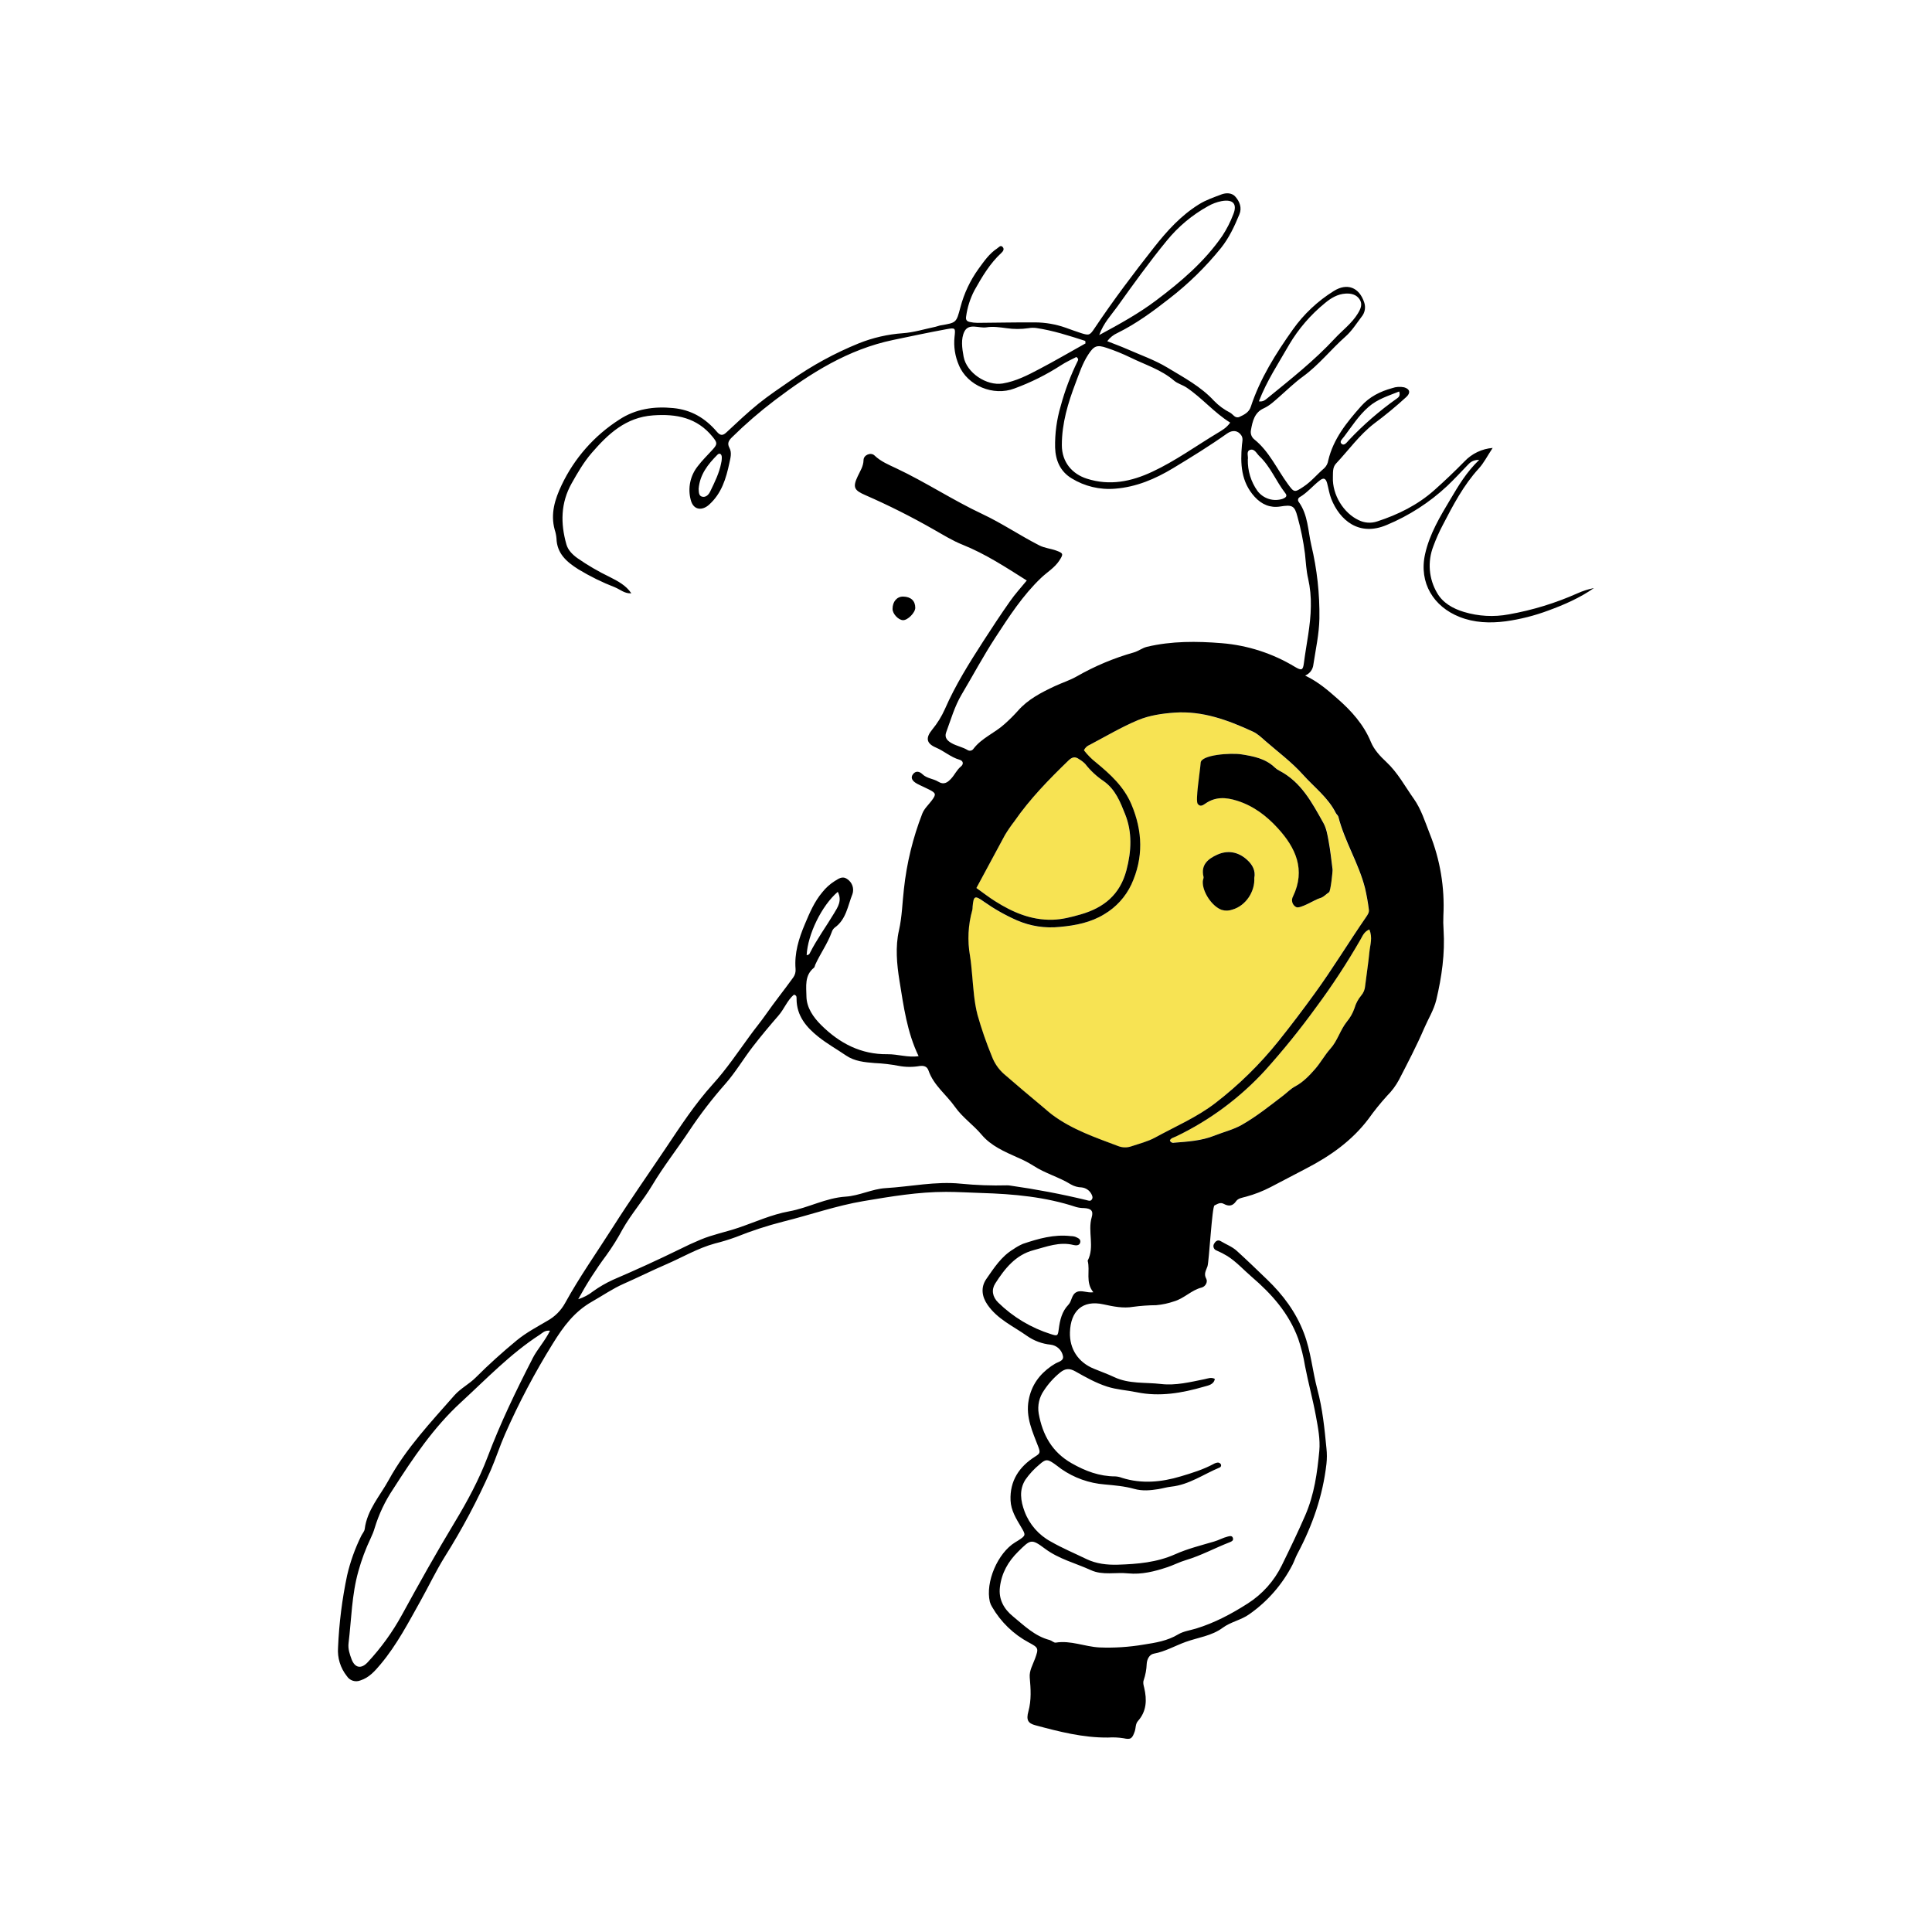 <svg width="1000" height="1000" viewBox="0 0 1000 1000" fill="none" xmlns="http://www.w3.org/2000/svg">
<path d="M704.27 486.08C697.259 498.3 689.536 510.097 681.14 521.41C672.994 532.665 664.269 543.49 655 553.84C641.964 568.094 626.319 579.72 608.91 588.09C607.66 588.71 606.08 588.96 605.59 590.23C605.745 590.666 606.059 591.027 606.468 591.242C606.878 591.457 607.353 591.51 607.8 591.39C614.8 590.84 621.92 590.39 628.52 587.77C633.29 585.87 638.52 584.62 642.8 582.16C650.36 577.86 657.25 572.33 664.2 567.02C666.29 565.42 668.11 563.46 670.5 562.2C674.62 560.02 677.81 556.68 680.79 553.2C683.64 549.92 685.79 545.98 688.65 542.75C692.41 538.59 693.74 533.06 697.18 528.75C698.896 526.699 700.227 524.354 701.11 521.83C701.786 519.43 702.958 517.199 704.55 515.28C705.803 513.844 706.545 512.033 706.66 510.13C707.36 504.3 708.3 498.49 708.86 492.65C709.22 488.96 710.63 485.21 708.75 481.02C706.05 482.25 705.27 484.32 704.27 486.08Z" fill="#F7E353"/>
<path d="M515.13 466.52C524.13 472.21 533.64 476.33 544.66 476.07C549.74 475.95 554.5 474.69 559.27 473.33C571.27 469.91 579.66 463.18 583.02 450.44C585.65 440.49 586.07 430.68 582.32 421.38C579.86 415.25 577.39 408.69 571.32 404.38C567.66 401.929 564.412 398.911 561.7 395.44C560.774 394.487 559.72 393.666 558.57 393C556.57 391.5 554.96 391.77 553.07 393.59C542.92 403.42 533.07 413.49 524.98 425.17C523.236 427.432 521.623 429.793 520.15 432.24C515.31 441.24 510.42 450.31 505.38 459.65C508.9 462.14 511.91 464.49 515.13 466.52Z" fill="#F7E353"/>
<path d="M674.39 401.06C668.59 394.57 661.45 389.27 654.84 383.52C652.84 381.78 650.84 379.83 648.47 378.74C635.62 372.8 622.47 367.89 607.93 368.9C601.46 369.36 594.82 370.32 588.93 372.8C580.33 376.41 572.25 381.22 563.98 385.58C562.654 386.093 561.578 387.1 560.98 388.39C562.812 390.769 564.935 392.909 567.3 394.76C574.67 400.85 581.61 407.13 585.54 416.35C591.48 430.35 591.88 444.08 585.54 457.84C582.505 464.284 577.598 469.665 571.46 473.28C564.46 477.53 556.63 479.09 548.54 479.81C540.913 480.629 533.205 479.439 526.18 476.36C520.241 473.738 514.576 470.532 509.27 466.79C504.46 463.37 503.87 463.69 503.36 469.36C503.361 469.93 503.311 470.499 503.21 471.06C501.024 478.785 500.614 486.904 502.01 494.81C502.53 498 502.8 501.25 503.1 504.47C503.75 511.47 504.1 518.47 505.9 525.35C507.974 532.685 510.472 539.894 513.38 546.94C514.673 550.349 516.761 553.4 519.47 555.84C526.057 561.56 532.707 567.2 539.42 572.76C541.17 574.21 542.83 575.76 544.67 577.12C554.98 584.78 566.95 588.81 578.74 593.27C580.908 594.108 583.303 594.151 585.5 593.39C589.66 591.98 594.03 590.92 597.83 588.84C608.36 583.08 619.43 578.37 629.09 570.93C641.191 561.599 652.136 550.856 661.69 538.93C668.07 530.93 674.26 522.74 680.3 514.45C689.75 501.45 698.01 487.76 707.11 474.59C707.88 473.48 708.67 472.27 708.46 470.89C707.991 467.118 707.323 463.372 706.46 459.67C703.21 446.9 695.91 435.62 692.63 422.84C692.45 422.15 691.69 421.64 691.35 420.97C687.43 412.87 680.18 407.55 674.39 401.06ZM638 470.74C636.203 471.41 634.235 471.469 632.4 470.91C627.33 469.1 622.23 461.39 622.62 456.02C622.68 455.27 623.16 454.47 622.99 453.79C621.46 447.56 625.41 444.46 630.07 442.35C635.57 439.86 640.99 440.87 645.49 444.96C648.25 447.47 650.09 450.61 649.28 454.37C649.61 461.4 644.87 468.71 638 470.74ZM688 461.8C686.41 462.8 685.17 464.41 683.24 464.9C680.95 465.49 672.79 470.77 670.9 469.46C670.437 469.204 670.029 468.858 669.7 468.443C669.371 468.028 669.128 467.552 668.985 467.042C668.842 466.532 668.801 465.999 668.866 465.473C668.93 464.948 669.098 464.44 669.36 463.98C676 450.18 670.73 438.8 661.52 428.72C655.74 422.39 648.95 417.13 640.4 414.45C634.56 412.61 629.22 412.33 624.03 415.91C622.73 416.8 621.31 417.77 620.03 416.08C618.75 414.39 621.15 400.02 621.56 394.76C621.88 390.66 637.13 389.58 642.69 390.46C648.99 391.46 655.12 392.62 659.94 397.27C660.635 397.928 661.424 398.481 662.28 398.91C673.64 404.79 679.28 415.55 685.09 425.99C686.63 428.74 687.19 432.12 687.77 435.29C688.66 440.15 689.21 445.07 689.82 449.97C689.85 450.88 688.75 461.25 687.91 461.8H688Z" fill="#F7E353"/>
<path d="M780.94 318C773.193 319.444 765.212 319.005 757.67 316.72C752 315 746.84 312.08 743.9 307C741.742 303.371 740.441 299.299 740.094 295.091C739.748 290.884 740.365 286.653 741.9 282.72C743.273 278.988 744.889 275.35 746.74 271.83C752.1 261.49 757.48 251.18 765.45 242.46C768.03 239.64 769.8 236.08 772.6 231.85C767.055 232.291 761.87 234.766 758.04 238.8C752.96 243.98 747.71 248.98 742.29 253.8C733.7 261.41 723.62 266.38 712.79 269.9C709.671 270.936 706.271 270.706 703.32 269.26C695.51 265.65 689.56 256.19 689.9 247.01C689.99 244.62 689.66 241.92 691.54 239.92C698.06 232.99 703.62 225.12 711.22 219.26C717.051 214.932 722.652 210.302 728 205.39C730.23 203.28 729.72 201.32 726.79 200.48C724.714 200.043 722.558 200.188 720.56 200.9C714.38 202.6 708.82 205.37 704.49 210.25C697.1 218.58 690.12 227.15 687.49 238.35C687.266 239.877 686.537 241.285 685.42 242.35C681.77 245.42 678.77 249.2 674.73 251.88C670.01 255.03 669.84 254.96 666.65 250.61C660.92 242.81 657 233.66 649.18 227.39C648.503 226.839 647.986 226.115 647.685 225.295C647.384 224.475 647.31 223.589 647.47 222.73C648.27 218.15 649.28 213.54 654.04 211.38C657.28 209.91 659.68 207.53 662.27 205.28C666.27 201.78 670.13 197.99 674.44 194.87C682.67 188.87 688.88 180.87 696.44 174.18C699.69 171.32 702.09 167.48 704.74 163.98C705.601 162.951 706.177 161.714 706.413 160.393C706.648 159.072 706.533 157.713 706.08 156.45C703.51 148.72 697.27 146.28 690.34 150.64C682.053 155.802 674.871 162.555 669.21 170.51C660.35 183.01 652.21 195.9 647.39 210.6C646.47 213.41 643.99 214.67 641.56 215.78C639.29 216.78 638.28 214.45 636.7 213.59C633.618 212.033 630.817 209.975 628.41 207.5C621.58 200.07 612.72 195.4 604.29 190.3C597.81 186.38 590.49 183.82 583.51 180.75C580.15 179.27 576.69 178.02 573.11 176.6C574.495 174.73 576.342 173.251 578.47 172.31C588.08 167.56 596.7 161.24 605.07 154.68C615.046 146.984 624.085 138.144 632 128.34C636.17 123.11 639 117.06 641.52 110.91C642.92 107.49 641.6 104.32 639.52 101.91C637.71 99.74 634.71 99.66 632.04 100.69C628.14 102.19 624.24 103.48 620.58 105.76C611.27 111.54 604.1 119.46 597.48 127.85C586.72 141.49 576.27 155.39 566.58 169.85C564.12 173.53 563.74 173.73 559.67 172.45C556.93 171.59 554.25 170.56 551.54 169.61C546.476 167.826 541.149 166.9 535.78 166.87C525.83 166.81 515.89 167.05 505.94 167.11C504.594 167.1 503.253 166.945 501.94 166.65C500.51 166.33 499.75 165.65 500.06 163.83C500.701 159.098 502.159 154.513 504.37 150.28C508.3 143.28 512.37 136.35 518.37 130.84C519.37 129.92 519.84 128.84 519.02 127.9C517.92 126.59 517.02 128.01 516.16 128.56C512.09 131.23 509.42 135.13 506.58 139.02C502.216 145.044 499.009 151.825 497.12 159.02C494.97 167.02 495.12 167.02 486.94 168.39C486 168.54 485.11 168.96 484.18 169.15C478.58 170.32 473.01 172.06 467.35 172.47C459.518 173.02 451.82 174.784 444.53 177.7C432.117 182.739 420.318 189.174 409.36 196.88C403.72 200.79 397.99 204.61 392.67 208.88C386.89 213.56 381.48 218.69 376.04 223.76C374.04 225.67 372.77 225.48 370.98 223.39C365.08 216.48 357.86 212.13 348.49 211.22C338.42 210.22 328.88 211.68 320.49 217.22C307.583 225.49 297.258 237.219 290.69 251.07C287.18 258.48 284.86 265.94 287.11 274.18C287.591 275.632 287.9 277.136 288.03 278.66C288.26 286.54 293.31 290.84 299.34 294.66C305.389 298.324 311.747 301.453 318.34 304.01C321.07 305.14 323.34 307.34 326.77 307.09C323.97 302.93 319.77 300.78 315.58 298.64C309.715 295.821 304.087 292.534 298.75 288.81C296.19 286.93 293.99 284.7 293.16 281.75C290.09 270.92 290.16 260.33 295.91 250.13C299.01 244.63 302.16 239.19 306.29 234.41C314.76 224.6 323.93 216 338 215C350.1 214.12 360.82 216.16 368.88 226.14C371.34 229.2 371.44 229.87 368.74 232.83C366.04 235.79 363.41 238.33 361.12 241.36C359.215 243.762 357.895 246.576 357.267 249.577C356.639 252.579 356.718 255.685 357.5 258.65C358.87 264.24 363.5 264.38 366.97 261.27C373.53 255.4 375.82 247.65 377.53 239.63C378.06 237.16 378.93 234.32 377.53 231.77C376.27 229.41 377.23 227.95 378.9 226.31C385.848 219.476 393.227 213.093 400.99 207.2C419.56 193.1 438.99 180.83 462.26 175.97C471.42 174.05 480.59 172.11 489.79 170.41C494.61 169.52 494.58 169.74 494.06 174.41C493.543 179.386 494.318 184.411 496.31 189C500.75 199.7 514.21 205.22 525.07 201.08C533.515 197.988 541.588 193.963 549.14 189.08C551.74 187.35 554.65 186.08 557.14 184.77C558.23 185.59 558.14 186.21 557.89 186.7C554.169 194.224 551.195 202.095 549.01 210.2C546.949 217.159 545.974 224.394 546.12 231.65C546.34 238.27 548.76 244.02 554.68 247.6C561.425 251.745 569.322 253.616 577.21 252.94C588.13 252.08 597.87 247.94 607.16 242.35C616.63 236.63 626.04 230.83 635.08 224.43C638 222.36 640.74 222.81 642.46 225.28C643.56 226.86 642.99 228.62 642.83 230.28C641.96 239.99 642.3 249.36 649.43 257.17C653.04 261.11 657.43 262.99 662.62 262.17C668.8 261.17 670.09 261.67 671.57 267.45C673.32 273.708 674.613 280.085 675.44 286.53C675.91 290.89 676.11 295.32 677.1 299.53C678.134 304.193 678.601 308.965 678.49 313.74C678.4 323.74 676.14 333.4 674.89 343.22C674.41 346.97 673.72 347.22 670.16 345.11C658.677 338.175 645.741 333.999 632.37 332.91C619.48 331.86 606.37 331.76 593.66 334.79C591.29 335.35 589.21 337.04 586.86 337.7C576.595 340.598 566.722 344.738 557.46 350.03C553.75 352.15 549.79 353.37 546.01 355.13C539.01 358.41 532.01 361.99 526.86 367.92C524.708 370.319 522.421 372.592 520.01 374.73C514.94 379.37 508.24 381.9 503.94 387.47C503.636 387.974 503.147 388.34 502.578 388.49C502.008 388.639 501.402 388.56 500.89 388.27C498.25 386.64 495.13 386.15 492.5 384.63C490.5 383.49 488.69 381.87 489.74 379.04C492.19 372.42 494.1 365.59 497.74 359.47C503.59 349.63 508.97 339.53 515.24 329.93C522.34 319.06 529.36 308.18 538.87 299.11C542.01 296.11 545.87 293.9 548.33 290.11C550.53 286.72 550.39 286.33 546.68 284.97C543.82 283.92 540.75 283.72 537.94 282.29C527.94 277.2 518.68 270.87 508.45 266.06C493.26 258.93 479.16 249.59 463.91 242.4C460.04 240.57 455.91 238.9 452.64 235.75C450.73 233.93 447.02 235.49 446.97 238.09C446.91 241.39 445.24 243.75 443.97 246.48C441.23 252.24 442.12 253.79 447.97 256.31C460.007 261.575 471.754 267.48 483.16 274C488.16 276.82 493 279.88 498.36 282C510.04 286.7 520.53 293.56 531.46 300.47C528.46 304.13 525.39 307.47 522.79 311.2C518.07 317.91 513.55 324.76 509.1 331.66C501.76 343.05 494.54 354.51 489.1 366.97C487.391 370.816 485.167 374.413 482.49 377.66C479.01 381.92 479.41 384.8 484.49 386.96C488.72 388.76 492.14 391.96 496.65 393.24C498.59 393.78 498.91 395.47 497.37 396.73C495.22 398.48 494.17 401 492.37 402.95C490.57 404.9 488.68 406.48 485.56 404.55C483.04 403 479.76 402.99 477.41 400.69C476.03 399.35 473.98 398.69 472.46 400.86C471.26 402.57 472.1 404.31 474.84 405.74C476.84 406.8 479 407.67 481.04 408.74C484.46 410.5 484.61 411.15 482.4 414.16C480.71 416.46 478.4 418.51 477.4 421.06C472.518 433.6 469.314 446.731 467.87 460.11C467.03 467.26 466.93 474.39 465.3 481.56C463.37 490.01 464.17 499.01 465.57 507.66C467.72 520.9 469.48 534.27 475.47 546.66C469.92 547.51 464.69 545.59 459.35 545.66C445.66 545.83 434.58 540.02 425.12 530.66C420.96 526.54 417.49 521.55 417.41 515.75C417.35 510.75 416.31 504.87 421.3 500.9C421.69 500.59 421.73 499.9 421.97 499.34C424.56 493.61 428.33 488.48 430.48 482.52C430.751 481.602 431.282 480.782 432.01 480.16C438.01 475.93 438.79 468.83 441.23 462.76C441.696 461.379 441.697 459.884 441.233 458.502C440.769 457.121 439.865 455.929 438.66 455.11C436 453.11 434.05 454.88 431.94 456.11C429.524 457.652 427.384 459.589 425.61 461.84C421.49 466.74 419.08 472.45 416.61 478.31C413.43 485.84 411.12 493.31 411.78 501.55C411.92 503.095 411.501 504.638 410.6 505.9C405.92 512.39 400.91 518.63 396.32 525.2C393.72 528.93 390.76 532.46 388.06 536.2C381.87 544.68 375.97 553.47 368.94 561.2C359.64 571.48 352.15 583.01 344.52 594.39C335.39 607.99 325.97 621.39 317.17 635.26C308.9 648.26 299.96 660.9 292.51 674.43C290.405 678.271 287.262 681.441 283.44 683.58C278.02 686.78 272.44 689.7 267.5 693.74C260.1 699.85 253 706.23 246.24 713C242.84 716.4 238.4 718.62 235.24 722.18C223.03 736.09 210.24 749.59 201.24 765.97C196.72 774.25 190.01 781.51 188.77 791.43C188.61 792.67 187.55 793.78 186.96 794.99C183.756 801.488 181.31 808.333 179.67 815.39C177.074 827.702 175.502 840.208 174.97 852.78C174.571 858.098 176.196 863.37 179.52 867.54C180.239 868.675 181.333 869.522 182.612 869.933C183.892 870.344 185.274 870.293 186.52 869.79C191.17 868.32 194.14 864.79 197.04 861.36C205.41 851.36 211.41 839.81 217.73 828.5C221.92 821 225.61 813.2 230.13 805.91C239.186 791.537 247.171 776.516 254.02 760.97C256.67 754.85 258.71 748.46 261.39 742.36C268.539 726.128 276.826 710.423 286.19 695.36C291.66 686.53 297.3 678.89 306.47 673.69C311.93 670.6 317.09 667 322.89 664.45C330.22 661.22 337.4 657.63 344.76 654.45C353.17 650.82 361.09 646.08 370.02 643.63C373.721 642.714 377.369 641.599 380.95 640.29C388.921 637.087 397.096 634.414 405.42 632.29C419.3 628.85 432.8 624.06 447.02 621.67C461.24 619.28 475.24 616.91 489.63 616.91C495.76 616.91 501.87 617.31 507.98 617.49C524.66 617.99 541.13 619.49 557.07 624.77C558.374 625.122 559.719 625.301 561.07 625.3C564.62 625.49 566.07 626.62 565.07 630.03C562.87 637.45 566.73 645.34 562.97 652.54C564.38 657.79 561.65 663.6 565.91 668.87C562.5 669.32 559.84 667.57 557.29 668.75C554.53 670.03 554.88 673.4 553.02 675.31C549.65 678.81 548.62 683.25 548.02 687.85C547.54 691.42 547.47 691.68 543.93 690.53C533.704 687.312 524.379 681.732 516.71 674.24C513.61 671.24 513.09 667.53 515.13 664.34C520 656.74 525.58 649.57 534.95 647.09C541.71 645.3 548.37 642.58 555.66 644.41C556.77 644.69 558.66 644.83 559.1 643.19C559.62 641.26 557.78 640.71 556.44 640.11C555.706 639.898 554.944 639.794 554.18 639.8C545.58 638.8 537.49 641.11 529.5 643.8C527.74 644.556 526.064 645.494 524.5 646.6C518.27 650.33 514.5 656.29 510.5 662.03C507.59 666.22 508.16 671.03 511.07 675.25C516.23 682.82 524.48 686.42 531.59 691.47C535.208 694.002 539.416 695.562 543.81 696C545.356 696.182 546.806 696.847 547.951 697.901C549.097 698.955 549.88 700.344 550.19 701.87C550.76 704.64 547.35 704.87 545.61 706.17C545.15 706.51 544.61 706.76 544.15 707.09C537.96 711.43 533.87 717 532.44 724.68C530.78 733.55 534.5 741.19 537.44 748.91C538.57 751.91 538.28 752.33 535.8 753.91C527.56 759.11 522.62 766.47 523.06 776.63C523.28 781.78 525.94 786.04 528.48 790.32C531.02 794.6 531.09 794.7 526.94 797.41C526.46 797.73 525.94 798 525.47 798.3C516.4 803.83 509.96 818.89 512.34 829.09C512.588 830.012 512.972 830.892 513.48 831.7C517.985 839.518 524.592 845.917 532.55 850.17C537.55 852.85 537.66 853.17 535.74 858.48C534.59 861.66 532.68 864.75 532.99 868.25C533.51 874.16 533.91 879.93 532.29 885.84C531.07 890.3 532.15 891.98 535.83 892.97C548.19 896.3 560.61 899.49 573.55 899.35C576.222 899.171 578.906 899.295 581.55 899.72C585.3 900.52 586.02 899.93 587.34 896.16C587.96 894.38 587.62 892.36 589.02 890.77C593.53 885.7 593.69 879.77 592.23 873.57C591.92 872.25 591.5 871.02 591.97 869.67C592.895 866.957 593.421 864.124 593.53 861.26C593.65 858.88 594.9 856.36 597.18 855.94C603.12 854.86 608.24 851.82 613.78 849.83C620.18 847.53 627.16 846.76 632.86 842.54C637.03 839.45 642.43 838.54 646.61 835.54C656.051 828.937 663.737 820.129 669 809.88C669.94 808.02 670.58 806.01 671.57 804.17C679.35 789.56 684.7 774.17 686.57 757.68C686.863 755.021 686.863 752.339 686.57 749.68C685.57 739.43 684.57 729.24 681.87 719.19C679.29 709.52 678.55 699.49 674.87 689.91C670.71 679.01 664.03 670.17 655.94 662.37C650.76 657.37 645.57 652.37 640.21 647.48C637.7 645.2 634.68 644.14 631.95 642.48C630.59 641.63 629.41 642.12 628.59 643.48C628.346 643.784 628.179 644.142 628.105 644.525C628.03 644.907 628.05 645.302 628.162 645.675C628.274 646.048 628.476 646.388 628.749 646.666C629.022 646.944 629.359 647.151 629.73 647.27C631.642 648.088 633.493 649.04 635.27 650.12C639.99 653.12 643.69 657.29 647.88 660.89C658.27 669.8 667.1 679.72 671.94 692.89C673.519 697.533 674.71 702.3 675.5 707.14C677.16 715.74 679.5 724.21 681.09 732.83C682.19 738.83 683.42 745.02 682.87 750.97C681.81 762.29 680.29 773.48 675.61 784.3C671.82 793.04 667.69 801.58 663.51 810.12C659.555 818.261 653.417 825.143 645.78 830C637.45 835.33 628.67 840 619.07 842.94C615.98 843.88 612.59 844.31 609.84 845.94C604.27 849.32 598.09 850.29 591.84 851.26C584.308 852.535 576.663 853.021 569.03 852.71C561.43 852.32 554.22 848.95 546.46 850.22C545.53 850.37 544.46 849.22 543.35 848.89C535.59 846.89 530.08 841.37 524.23 836.57C519.74 832.89 516.78 827.93 517.55 821.52C518.43 814.18 521.79 808.26 527 803.12C533.37 796.84 533.75 796.26 540.84 801.57C548.09 806.99 556.68 809.06 564.63 812.7C570.77 815.51 577.49 813.7 583.92 814.38C590.92 815.07 597.61 813.38 604.17 811.19C607.43 810.11 610.52 808.48 613.8 807.51C621.7 805.17 628.91 801.19 636.55 798.24C637.45 797.89 638.48 797.39 638.2 796.24C637.83 794.69 636.6 795.05 635.43 795.33C633 795.92 630.86 797.2 628.43 797.89C621.64 799.89 614.71 801.6 608.3 804.47C598.75 808.73 588.76 809.56 578.62 809.88C573.06 810.05 567.47 809.43 562.37 806.98C556.2 803.98 549.9 801.36 543.91 797.92C537.642 794.549 532.813 789.016 530.32 782.35C528.26 776.87 527.42 771.1 530.75 765.88C532.826 762.919 535.295 760.255 538.09 757.96C541.29 755.12 542.18 755.24 545.64 757.59C546.91 758.45 548.08 759.45 549.33 760.34C555.964 764.95 563.706 767.711 571.76 768.34C576.93 768.82 582.09 769.25 587.05 770.64C591.29 771.83 595.39 771.44 599.55 770.77C601.81 770.4 604.02 769.72 606.29 769.48C615.5 768.48 622.93 763.07 631.16 759.64C631.344 759.585 631.513 759.487 631.652 759.355C631.792 759.223 631.898 759.06 631.964 758.879C632.029 758.698 632.051 758.504 632.027 758.314C632.004 758.123 631.937 757.94 631.83 757.78C631.665 757.56 631.455 757.378 631.213 757.247C630.971 757.116 630.704 757.038 630.43 757.02C629.678 757.078 628.947 757.3 628.29 757.67C622.88 760.61 617.02 762.42 611.17 764.16C601.17 767.16 590.93 768.16 580.68 764.91C579.603 764.498 578.471 764.252 577.32 764.18C569.04 764.18 561.75 761.42 554.64 757.36C544.51 751.58 539.64 742.68 537.64 731.69C536.926 727.489 537.9 723.176 540.35 719.69C542.657 716.169 545.498 713.028 548.77 710.38C551.34 708.32 553.53 708.11 556.55 709.8C561.86 712.8 567.17 715.8 573.04 717.7C578.04 719.31 583.19 719.56 588.24 720.6C600.24 723.09 611.85 721.04 623.3 717.71C625.3 717.13 628.3 716.71 628.79 713.71C626.87 712.71 625.23 713.51 623.57 713.84C616.09 715.35 608.57 717.25 600.9 716.35C592.8 715.4 584.41 716.43 576.68 712.77C573.22 711.14 569.6 709.87 566.07 708.4C558.07 705.09 553.54 698.2 553.8 689.6C554.13 678.72 560.15 672.71 571.15 675.13C576.21 676.24 581.41 677.3 586.5 676.41C590.462 675.879 594.453 675.595 598.45 675.56C601.627 675.279 604.757 674.607 607.77 673.56C613.02 672 616.68 667.76 621.94 666.44C623.94 665.94 625.27 663.52 624.34 661.85C622.9 659.26 624.34 657.46 625 655.41C625.85 652.57 627.34 624.52 628.62 623.93C630.16 623.22 631.55 622.12 633.43 623.13C635.88 624.44 637.97 624.41 639.8 621.75C640.88 620.17 643.07 619.93 644.93 619.41C649.364 618.208 653.655 616.532 657.73 614.41C663.817 611.21 669.917 608.02 676.03 604.84C688.49 598.39 699.75 590.48 708.31 579.15C711.292 574.961 714.521 570.954 717.98 567.15C720.412 564.725 722.474 561.955 724.1 558.93C728.64 550.12 733.26 541.32 737.16 532.22C739.26 527.34 742.16 522.78 743.43 517.52C746.25 505.61 747.97 493.59 747.19 481.31C747.012 478.841 746.978 476.363 747.09 473.89C747.836 459.396 745.417 444.914 740 431.45C737.58 425.28 735.55 418.76 731.82 413.51C727.24 407.05 723.48 399.9 717.51 394.35C714.37 391.43 711.23 388.07 709.58 384.07C705.87 375.01 699.44 367.91 692.4 361.75C687.53 357.47 682.5 353.01 675.54 349.67C676.712 349.194 677.73 348.405 678.483 347.389C679.236 346.373 679.695 345.17 679.81 343.91C681.01 336.03 682.76 328.2 682.92 320.19C683.109 307.398 681.702 294.633 678.73 282.19C676.98 274.66 677.06 266.57 672.29 259.89C672.126 259.71 672.004 259.496 671.933 259.264C671.861 259.031 671.842 258.786 671.876 258.545C671.91 258.304 671.998 258.074 672.132 257.871C672.265 257.668 672.442 257.497 672.65 257.37C676.65 255.06 679.56 251.37 683.2 248.6C685.12 247.14 686.2 247.6 686.89 250C687.65 252.76 688.03 255.66 689.09 258.29C693.4 269.05 703.26 277.93 717.82 271.7C729.328 266.907 739.887 260.096 749 251.59C752.61 248.17 756 244.51 759.44 240.93C760.78 239.55 762.01 238.04 765.64 238.01C758.88 244.53 754.88 251.46 750.78 258.33C745.39 267.33 739.93 276.41 737.62 286.79C734.3 301.79 742.12 314.06 755.49 319.33C763.03 322.33 771.12 322.65 779.26 321.6C786.834 320.558 794.269 318.68 801.43 316C809.66 313 817.7 309.48 825 304.39C822.076 304.967 819.227 305.876 816.51 307.1C805.142 312.169 793.196 315.83 780.94 318ZM695.7 226C699.7 220.69 703.23 215.09 708.34 210.63C713.06 206.5 718.66 204.89 724.21 202.63C724.89 204.77 724.01 205.57 723.08 206.23C714.039 212.602 705.663 219.868 698.08 227.92C697.14 228.92 695.82 230.92 694.43 229.75C693.04 228.58 694.84 227.17 695.7 226ZM667.26 178.39C672.124 170.181 678.401 162.895 685.8 156.87C688.85 154.32 692.33 152.18 696.57 151.96C699.41 151.81 702.03 152.46 703.67 154.85C705.46 157.44 704.23 159.95 702.79 162.31C699.67 167.43 694.79 170.97 690.79 175.31C680.25 186.66 668.1 196.24 656.13 206C654.99 206.93 653.86 208.07 651.59 207.74C655.68 197.09 661.82 187.92 667.26 178.41V178.39ZM373.26 239.78C372.26 244.84 369.99 249.44 367.77 254.04C367.68 254.21 367.59 254.38 367.51 254.55C366.7 256.24 365.22 257.49 363.51 257.11C361.51 256.67 361.76 254.51 361.62 252.98C362.23 245.58 366.46 240.29 371.31 235.4C372.45 234.24 373.45 235.03 373.59 236.4C373.641 237.544 373.523 238.69 373.24 239.8L373.26 239.78ZM578.2 158.87C586.51 147.24 594.85 135.63 603.94 124.55C609.848 117.301 617.088 111.248 625.27 106.72C627.444 105.47 629.809 104.584 632.27 104.1C638.19 103.01 640.55 105.53 638.33 110.98C636.839 114.905 634.921 118.654 632.61 122.16C623.37 135.53 611.21 145.86 598.34 155.54C589.48 162.21 579.86 167.54 568.94 173.43C571.3 167 575.13 163.15 578.18 158.89L578.2 158.87ZM538 191C532 194.18 525.87 197.34 519 198.49C510.66 199.87 500.28 192.95 498.76 184.59C497.97 180.26 497.27 175.4 499.18 171.59C501.47 167.07 506.76 170.06 510.66 169.42C513.97 168.88 517.53 169.42 520.94 169.86C524.726 170.42 528.574 170.42 532.36 169.86C533.681 169.625 535.03 169.595 536.36 169.77C545.07 171.07 553.41 173.77 561.73 176.46C561.78 176.88 561.82 177.31 561.86 177.74C553.85 182.21 546 186.81 538 191ZM630.41 224C619.11 230.78 608.41 238.58 596.41 244.18C585.64 249.23 574.41 251.59 562.49 247.74C555.05 245.35 549.59 239.29 549.61 230.35C549.61 219.04 552.81 208.51 556.76 198.15C558.66 193.15 560.3 188.08 563.26 183.55C566.22 179.02 567.72 178.33 572.78 180.04C576.956 181.429 581.038 183.085 585 185C592.66 188.79 601 191.28 607.67 197C609.5 198.57 612.1 199.21 614.14 200.58C622.21 205.98 628.42 213.58 636.76 218.75C634.75 221.55 632.45 222.74 630.41 224ZM664.13 258.12C661.781 258.945 659.231 259.003 656.847 258.284C654.464 257.565 652.371 256.107 650.87 254.12C647.493 249.37 645.739 243.657 645.87 237.83C646.25 236.28 644.87 233.67 646.98 232.88C649.32 232.03 650.37 234.71 651.85 236.1C657.63 241.54 660.44 249.04 665.21 255.18C666.44 256.64 665.66 257.48 664.13 258.08V258.12ZM433.63 461.61C436.01 466.16 433.57 469.61 431.74 472.68C427.65 479.54 422.88 485.99 419.26 493.15C419.144 493.516 418.911 493.834 418.596 494.054C418.282 494.275 417.904 494.386 417.52 494.37C418.08 483.62 425.27 468.78 433.63 461.61ZM275.63 703.21C267.08 719.83 259.01 736.58 252.38 754.12C247.96 765.8 241.94 777 235.43 787.78C225.88 803.6 216.86 819.72 208 835.92C203.142 844.779 197.199 852.999 190.31 860.39C186.99 863.96 183.76 863.39 182.01 858.92C181.01 856.26 180.06 853.48 180.41 850.55C181.91 838.09 182.04 825.46 185.5 813.25C187.123 807.382 189.254 801.667 191.87 796.17C192.707 794.461 193.4 792.685 193.94 790.86C196.104 783.741 199.309 776.981 203.45 770.8C213.76 754.71 224.45 738.8 238.58 725.85C251.77 713.73 264.2 700.66 279.38 690.85C280.73 689.98 281.89 688.48 284.69 688.77C282 694.22 278.13 698.29 275.6 703.21H275.63ZM708.81 492.72C708.25 498.56 707.31 504.37 706.61 510.2C706.495 512.103 705.753 513.913 704.5 515.35C702.908 517.269 701.736 519.5 701.06 521.9C700.177 524.424 698.846 526.769 697.13 528.82C693.69 533.1 692.36 538.63 688.6 542.82C685.7 546.05 683.6 549.99 680.74 553.27C677.74 556.71 674.57 560.05 670.45 562.27C668.06 563.53 666.24 565.49 664.15 567.09C657.2 572.4 650.31 577.93 642.75 582.23C638.44 584.69 633.24 585.94 628.47 587.84C621.87 590.47 614.78 590.91 607.75 591.46C607.303 591.58 606.828 591.527 606.418 591.312C606.009 591.097 605.695 590.736 605.54 590.3C606.03 589.03 607.61 588.78 608.86 588.16C626.293 579.775 641.956 568.125 655 553.84C664.286 543.491 673.028 532.667 681.19 521.41C689.586 510.097 697.309 498.3 704.32 486.08C705.32 484.32 706.1 482.25 708.75 481.08C710.58 485.28 709.17 489 708.81 492.72ZM706.52 459.62C707.383 463.322 708.051 467.068 708.52 470.84C708.73 472.22 707.94 473.43 707.17 474.54C698.07 487.71 689.81 501.43 680.36 514.4C674.36 522.69 668.13 530.9 661.75 538.88C652.196 550.806 641.251 561.549 629.15 570.88C619.49 578.32 608.42 583.03 597.89 588.79C594.09 590.87 589.72 591.93 585.56 593.34C583.363 594.101 580.968 594.058 578.8 593.22C567.01 588.76 555.04 584.73 544.73 577.07C542.89 575.7 541.23 574.16 539.48 572.71C532.773 567.143 526.123 561.503 519.53 555.79C516.821 553.35 514.733 550.299 513.44 546.89C510.532 539.844 508.034 532.635 505.96 525.3C504.17 518.4 503.81 511.42 503.16 504.42C502.86 501.2 502.59 497.95 502.07 494.76C500.674 486.854 501.084 478.735 503.27 471.01C503.371 470.449 503.421 469.88 503.42 469.31C503.93 463.64 504.52 463.31 509.33 466.74C514.636 470.482 520.301 473.688 526.24 476.31C533.265 479.389 540.973 480.579 548.6 479.76C556.69 479.04 564.6 477.48 571.52 473.23C577.658 469.615 582.565 464.234 585.6 457.79C591.91 444.03 591.51 430.28 585.6 416.3C581.67 407.08 574.73 400.8 567.36 394.71C564.995 392.859 562.872 390.719 561.04 388.34C561.638 387.05 562.714 386.043 564.04 385.53C572.31 381.17 580.39 376.36 588.99 372.75C594.9 370.27 601.54 369.31 607.99 368.85C622.49 367.85 635.68 372.75 648.53 378.69C650.89 379.78 652.89 381.69 654.9 383.47C661.51 389.22 668.65 394.52 674.45 401.01C680.25 407.5 687.45 412.82 691.45 420.87C691.79 421.54 692.55 422.05 692.73 422.74C696 435.57 703.27 446.85 706.52 459.62ZM525 425.16C533.08 413.48 542.94 403.41 553.09 393.58C554.98 391.76 556.58 391.49 558.59 392.99C559.74 393.656 560.794 394.477 561.72 395.43C564.432 398.901 567.68 401.919 571.34 404.37C577.42 408.69 579.89 415.25 582.34 421.37C586.09 430.67 585.67 440.48 583.04 450.43C579.68 463.17 571.25 469.9 559.29 473.32C554.52 474.68 549.76 475.94 544.68 476.06C533.68 476.32 524.15 472.2 515.15 466.51C511.93 464.51 508.92 462.13 505.39 459.63C510.39 450.29 515.32 441.27 520.16 432.22C521.637 429.776 523.253 427.419 525 425.16ZM565 621.07C564.23 621.85 563.25 621.39 562.31 621.16C549.31 618.02 536.21 615.55 522.98 613.67C522.415 613.574 521.843 613.527 521.27 613.53C513.26 613.742 505.244 613.455 497.27 612.67C484.27 611.35 471.36 614.2 458.4 614.97C451.4 615.38 444.82 618.92 437.69 619.38C427.43 620.03 418.37 625.2 408.4 627C399.31 628.64 390.9 632.54 382.22 635.48C375.71 637.69 368.95 638.98 362.55 641.66C358.87 643.21 355.29 644.84 351.7 646.66C340.39 652.2 328.9 657.42 317.32 662.4C313.68 664.058 310.21 666.068 306.96 668.4C304.675 670.214 302.075 671.591 299.29 672.46C303.585 664.575 308.43 657.003 313.79 649.8C316.92 645.482 319.75 640.955 322.26 636.25C326.8 628.25 332.89 621.36 337.58 613.51C343.46 603.66 350.58 594.62 356.9 585.09C362.505 576.683 368.673 568.665 375.36 561.09C380.6 555.16 384.68 548.22 389.52 541.92C393.8 536.36 398.32 530.98 402.92 525.68C405.92 522.26 407.46 517.78 410.92 514.85C412.51 515.15 412.29 516.32 412.3 517.14C412.35 525.82 417.39 531.73 423.64 536.69C428.11 540.25 433.15 543.08 437.88 546.31C442.36 549.36 447.55 549.81 452.65 550.23C456.853 550.411 461.038 550.899 465.17 551.69C468.753 552.366 472.428 552.394 476.02 551.77C478.19 551.49 479.85 551.95 480.61 554.14C483.26 561.81 489.86 566.59 494.32 572.94C498.18 578.42 503.81 582.22 508.11 587.35C512.96 593.13 519.98 596.12 526.75 599.15C529.566 600.336 532.281 601.747 534.87 603.37C540.98 607.37 548.13 609.23 554.31 613.06C555.985 614.018 557.871 614.547 559.8 614.6C560.852 614.701 561.863 615.058 562.745 615.641C563.628 616.223 564.354 617.012 564.86 617.94C565.36 618.86 565.92 620.06 564.93 621.07H565Z" fill="black"/>
<path d="M467.39 321C469.82 321.08 473.74 317.12 473.74 314.59C473.74 310.99 471.48 308.88 467.52 308.79C464.27 308.72 461.98 311.37 461.98 315.19C462 317.73 465 320.93 467.39 321Z" fill="black"/>
<path d="M687.68 435.29C687.1 432.12 686.54 428.74 685 425.99C679.15 415.55 673.55 404.79 662.19 398.91C661.334 398.481 660.545 397.928 659.85 397.27C655.03 392.62 648.85 391.45 642.6 390.46C637.04 389.58 621.79 390.66 621.47 394.76C621.06 400.02 618.64 414.37 619.94 416.08C621.24 417.79 622.64 416.8 623.94 415.91C629.13 412.33 634.47 412.61 640.31 414.45C648.86 417.13 655.65 422.39 661.43 428.72C670.64 438.8 675.91 450.18 669.27 463.98C669.008 464.44 668.84 464.948 668.775 465.473C668.711 465.999 668.752 466.532 668.895 467.042C669.038 467.552 669.281 468.028 669.61 468.443C669.939 468.858 670.347 469.204 670.81 469.46C672.7 470.77 680.86 465.46 683.15 464.9C685.08 464.41 686.32 462.83 687.91 461.8C688.75 461.25 689.85 450.88 689.73 449.97C689.12 445.07 688.57 440.15 687.68 435.29Z" fill="black"/>
<path d="M645.44 445C640.94 440.91 635.52 439.9 630.02 442.39C625.36 444.5 621.41 447.6 622.94 453.83C623.11 454.51 622.63 455.31 622.57 456.06C622.18 461.43 627.28 469.14 632.35 470.95C634.185 471.509 636.153 471.45 637.95 470.78C644.87 468.78 649.61 461.44 649.23 454.41C650 450.61 648.2 447.47 645.44 445Z" fill="black"/>
</svg>
